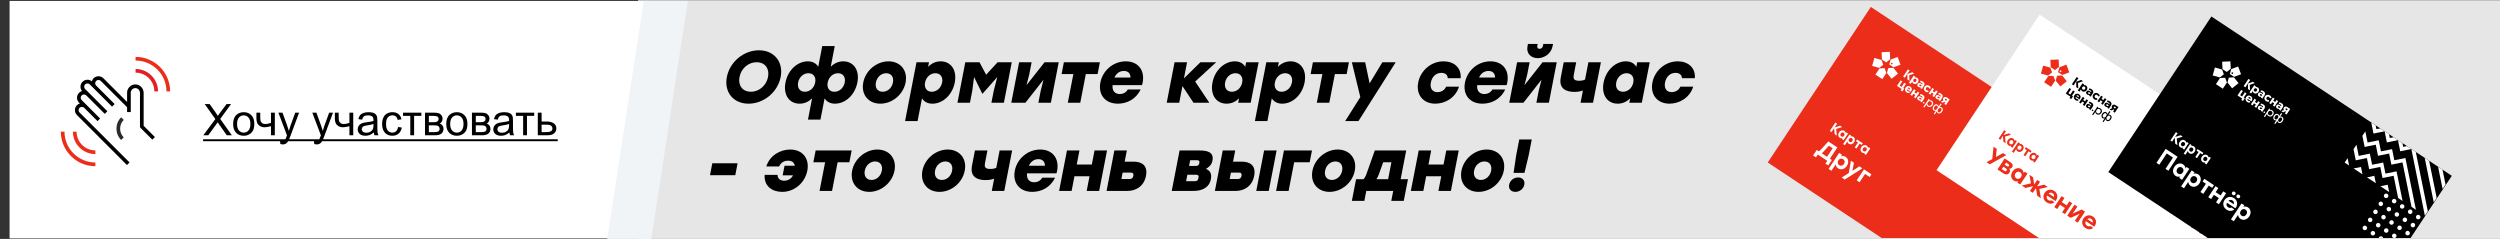 <?xml version="1.0" encoding="UTF-8"?>
<!DOCTYPE svg PUBLIC "-//W3C//DTD SVG 1.1//EN" "http://www.w3.org/Graphics/SVG/1.1/DTD/svg11.dtd">
<!-- Creator: CorelDRAW X7 -->
<svg xmlns="http://www.w3.org/2000/svg" xml:space="preserve" width="858px" height="82px" version="1.1" style="shape-rendering:geometricPrecision; text-rendering:geometricPrecision; image-rendering:optimizeQuality; fill-rule:evenodd; clip-rule:evenodd"
viewBox="0 0 85800 8200"
 xmlns:xlink="http://www.w3.org/1999/xlink">
 <rect x="0" y="0" width="85800" height="8200" fill="#333333" stroke="none"/>
 <defs>
  <style type="text/css">
   <![CDATA[
    .fil6 {fill:black}
    .fil0 {fill:#E6E6E6}
    .fil1 {fill:#EB2D19}
    .fil7 {fill:#F1F4F7}
    .fil3 {fill:white}
    .fil8 {fill:#2B2A29;fill-rule:nonzero}
    .fil9 {fill:#E31E24;fill-rule:nonzero}
    .fil4 {fill:black;fill-rule:nonzero}
    .fil5 {fill:#EB2D19;fill-rule:nonzero}
    .fil2 {fill:white;fill-rule:nonzero}
   ]]>
  </style>
 </defs>
 <g id="Слой_x0020_1">
  <polygon class="fil0" points="21897,7 85810,7 85810,8207 21897,8207 "/>
  <g id="_1000145808">
   <g>
    <polygon class="fil1" points="64207,238 72458,5706 70827,8168 64579,8168 60669,5577 "/>
    <path class="fil2" d="M65751 2710c-26,-17 -60,-11 -79,19 -21,31 -11,63 14,79 26,18 60,10 79,-18 19,-29 13,-62 -14,-80zm-236 132l162 -246 58 39 -17 25c30,-9 55,-5 81,13 49,32 63,96 24,156 -42,62 -115,66 -156,39 -25,-17 -41,-44 -42,-67l-52 79 -58 -38z"/>
    <path class="fil2" d="M65314 2629l165 -248 59 38 -76 114 -89 135 -59 -39zm149 99l-1 -185 166 -64 68 45 -172 60 9 190 -70 -46z"/>
    <path class="fil2" d="M65533 3014c-23,-16 -47,-7 -64,12l76 51c10,-20 12,-47 -12,-63zm9 175c-32,9 -71,7 -105,-15 -60,-40 -76,-111 -37,-169 38,-57 104,-70 161,-33 58,38 68,103 27,164l-9 14 -134 -89c-9,23 2,52 25,67 22,15 39,14 60,11l12 50z"/>
    <path class="fil2" d="M65920 2907c-18,-12 -36,-11 -46,5 -11,16 -2,31 12,41 18,11 36,9 51,6l15 -24c-9,-10 -20,-20 -32,-28zm-83 74c-39,-26 -44,-69 -22,-102 26,-40 68,-44 117,-12 14,9 31,25 41,36l2 -3c13,-19 4,-41 -17,-55 -20,-13 -42,-20 -63,-24 1,-2 13,-43 15,-53 28,6 62,18 86,34 57,38 70,88 33,144l-72 109 -53 -35c0,0 6,-13 12,-28 -28,8 -56,4 -79,-11z"/>
    <path class="fil2" d="M65918 3363c-18,-12 -36,-11 -46,5 -11,16 -2,32 12,41 17,12 36,10 51,6l15 -23c-9,-11 -20,-21 -32,-29zm-83 74c-39,-26 -45,-69 -23,-102 27,-40 69,-44 117,-11 15,9 32,25 42,36l2 -3c13,-19 4,-42 -17,-56 -20,-13 -42,-20 -63,-24 1,-1 12,-43 15,-52 28,5 62,18 86,34 56,37 70,87 33,144l-72 108 -53 -35c0,0 5,-13 12,-28 -28,9 -56,5 -79,-11z"/>
    <path class="fil2" d="M66545 3321c-19,-12 -36,-11 -46,5 -11,16 -3,31 12,41 17,11 36,10 51,6l15 -24c-9,-10 -20,-20 -32,-28zm-83 74c-39,-26 -45,-69 -23,-102 27,-40 68,-44 117,-12 15,10 32,25 42,36l2 -3c13,-19 4,-41 -17,-55 -20,-13 -42,-20 -63,-24 1,-1 12,-43 15,-53 28,6 62,18 86,34 56,38 70,88 33,144l-72 109 -53 -35c0,0 5,-13 12,-28 -28,8 -56,4 -79,-11z"/>
    <path class="fil2" d="M66795 3399c-18,-11 -33,-10 -43,4 -9,15 -5,28 14,41l30 20 30 -44 -31 -21zm-189 87c15,-6 79,-31 91,-36 -16,-22 -24,-56 -2,-89 26,-39 74,-44 121,-13l98 65 -128 192 -58 -39 40 -60 -22 -14c0,0 -62,29 -77,35l-63 -41z"/>
    <path class="fil2" d="M66081 3143c-58,-38 -72,-108 -34,-165 40,-59 109,-69 167,-31 35,24 49,52 57,86 -13,3 -42,9 -57,12 -5,-18 -11,-33 -31,-47 -27,-17 -59,-11 -78,18 -19,27 -11,63 16,81 20,13 39,11 56,7 0,0 11,53 11,57 -36,7 -71,6 -107,-18z"/>
    <polygon class="fil2" points="65687,3334 65735,3262 65668,3218 65620,3290 65562,3251 65688,3061 65746,3100 65700,3169 65767,3214 65813,3144 65871,3183 65746,3373 "/>
    <polygon class="fil2" points="66317,3293 66364,3222 66297,3177 66250,3249 66192,3211 66318,3020 66376,3059 66330,3129 66397,3173 66443,3103 66501,3142 66375,3332 "/>
    <polygon class="fil2" points="65234,3102 65265,3054 65104,2948 65230,2757 65288,2796 65194,2937 65261,2982 65355,2840 65413,2879 65319,3020 65353,3043 65289,3138 "/>
    <path class="fil2" d="M66039 3503c13,8 15,26 8,37 -9,13 -25,18 -39,9 -14,-10 -16,-27 -8,-40 7,-11 24,-16 39,-6z"/>
    <path class="fil2" d="M66161 3514c-28,42 -14,86 17,106 38,25 83,13 110,-27 26,-39 17,-83 -20,-107 -37,-25 -79,-14 -107,28zm30 -119l34 23 -21 31c33,-14 66,-8 92,10 55,36 66,101 29,157 -39,58 -110,74 -163,39 -28,-18 -45,-53 -43,-78l-76 114 -34 -22 182 -274z"/>
    <path class="fil2" d="M66522 3848c-30,-20 -30,-56 -3,-98 29,-42 59,-59 91,-38 35,24 32,57 4,100 -28,43 -58,58 -92,36zm-128 -85c-31,-21 -28,-60 -2,-100 26,-39 58,-57 93,-34 34,23 29,56 0,98 -28,43 -60,57 -91,36zm245 -77c-21,-14 -45,-18 -71,-9l69 -104 -34 -22 -69 103c-3,-27 -15,-47 -36,-62 -51,-34 -105,-8 -141,45 -38,58 -39,121 11,154 22,15 49,15 71,6l-72 109 34 23 72 -109c1,23 11,48 33,63 47,31 108,8 146,-50 37,-56 38,-113 -13,-147z"/>
    <polygon class="fil2" points="64679,2340 64504,2348 64363,2560 64600,2717 64740,2505 "/>
    <polygon class="fil2" points="64806,2335 64759,2504 64918,2703 65140,2527 64981,2327 "/>
    <polygon class="fil2" points="64734,2142 64871,2033 64860,1779 64577,1791 64588,2045 "/>
    <polygon class="fil2" points="64634,2221 64573,2057 64328,1989 64252,2262 64497,2330 "/>
    <path class="fil2" d="M65126 1954l-239 90 -47 168 146 97 239 -89 -99 -266zm-192 257l0 0c-16,5 -33,-4 -38,-20 -5,-16 4,-33 19,-38 17,-5 34,4 39,20 5,16 -4,33 -20,38z"/>
    <polygon class="fil2" points="69949,4486 70026,4867 70408,4790 70485,5171 70866,5094 70867,5094 70867,5094 70867,5094 70867,5094 71227,6873 71075,6772 70766,5246 70384,5323 70307,4942 69926,5019 69848,4638 69467,4715 69389,4334 69490,4182 69567,4563 "/>
    <polygon class="fil2" points="69645,4945 69722,5326 70104,5249 70181,5630 70562,5553 70562,5553 70563,5553 70563,5553 70563,5553 70769,6569 70617,6468 70462,5705 70080,5782 70003,5401 69621,5478 69544,5097 69163,5174 69085,4793 69186,4641 69263,5022 "/>
    <polygon class="fil2" points="69392,5656 69088,5455 69341,5404 "/>
    <polygon class="fil2" points="68781,5252 68781,5252 68882,5100 68933,5352 "/>
    <polygon class="fil2" points="70258,6012 70258,6012 70258,6012 70259,6012 70258,6012 70310,6265 70158,6164 70158,6164 70006,6063 "/>
    <polygon class="fil2" points="69851,5960 69547,5759 69800,5708 "/>
    <polygon class="fil2" points="71534,7076 71070,4787 70974,4807 70974,4807 70915,4819 70689,4865 70643,4639 70631,4579 70611,4483 70611,4483 70456,4515 70230,4561 70184,4334 70152,4179 70152,4179 69997,4211 69771,4257 69725,4030 69693,3875 69693,3875 69693,3875 69693,3875 69845,3976 69845,3976 69845,3976 69871,4104 70000,4078 70000,4079 70000,4079 70304,4280 70304,4280 70304,4280 70330,4409 70459,4382 70459,4383 70459,4383 70763,4584 70763,4584 70763,4584 70789,4713 70918,4687 70918,4687 70918,4687 71222,4888 71635,6924 "/>
    <polygon class="fil2" points="72140,5496 72243,6006 72142,6159 71987,5395 "/>
    <polygon class="fil2" points="71680,5192 71939,6465 71838,6617 71529,5091 "/>
    <path class="fil2" d="M69707 7741c36,24 84,14 107,-22 24,-36 14,-84 -21,-107 -36,-24 -84,-14 -108,21 -24,36 -14,84 22,108z"/>
    <path class="fil2" d="M70437 6640c35,23 84,14 107,-22 24,-36 14,-84 -22,-108 -35,-23 -84,-14 -107,22 -24,36 -14,84 22,108z"/>
    <path class="fil2" d="M70254 6915c36,24 84,14 108,-22 23,-36 14,-84 -22,-107 -36,-24 -84,-14 -108,22 -23,35 -14,83 22,107z"/>
    <path class="fil2" d="M70072 7190c35,24 84,14 107,-21 24,-36 14,-84 -22,-108 -35,-24 -83,-14 -107,22 -24,36 -14,84 22,107z"/>
    <path class="fil2" d="M69889 7466c36,23 84,14 108,-22 24,-36 14,-84 -22,-108 -36,-23 -84,-14 -108,22 -23,36 -13,84 22,108z"/>
    <path class="fil2" d="M69431 7559c36,23 84,14 108,-22 24,-36 14,-84 -22,-108 -36,-23 -84,-14 -107,22 -24,36 -14,84 21,108z"/>
    <path class="fil2" d="M70161 6457c36,24 84,14 108,-22 24,-35 14,-83 -22,-107 -36,-24 -84,-14 -108,22 -23,35 -13,84 22,107z"/>
    <path class="fil2" d="M69979 6733c36,23 84,14 107,-22 24,-36 14,-84 -21,-108 -36,-23 -84,-14 -108,22 -24,36 -14,84 22,108z"/>
    <path class="fil2" d="M69796 7008c36,24 84,14 108,-22 24,-36 14,-84 -22,-107 -36,-24 -84,-14 -107,21 -24,36 -14,84 21,108z"/>
    <path class="fil2" d="M69614 7283c36,24 84,14 107,-22 24,-35 14,-83 -21,-107 -36,-24 -84,-14 -108,22 -24,35 -14,84 22,107z"/>
    <path class="fil2" d="M69982 7923c36,24 84,14 108,-21 23,-36 14,-84 -22,-108 -36,-24 -84,-14 -108,22 -23,36 -14,84 22,107z"/>
    <path class="fil2" d="M70712 6822c36,24 84,14 107,-22 24,-35 14,-84 -21,-107 -36,-24 -84,-14 -108,22 -24,35 -14,84 22,107z"/>
    <path class="fil2" d="M70529 7098c36,23 84,13 108,-22 24,-36 14,-84 -22,-108 -36,-24 -84,-14 -107,22 -24,36 -14,84 21,108z"/>
    <path class="fil2" d="M70347 7373c36,24 84,14 108,-22 23,-36 14,-84 -22,-108 -36,-23 -84,-13 -108,22 -24,36 -14,84 22,108z"/>
    <path class="fil2" d="M70165 7648c35,24 84,14 107,-22 24,-35 14,-84 -22,-107 -35,-24 -84,-14 -107,22 -24,35 -14,84 22,107z"/>
    <path class="fil2" d="M70630 8168c-3,-3 -7,-6 -12,-9 -31,-21 -71,-16 -97,9l109 0z"/>
    <path class="fil2" d="M71262 7187c36,24 84,14 108,-22 24,-35 14,-84 -22,-107 -35,-24 -84,-14 -107,22 -24,35 -14,83 21,107z"/>
    <path class="fil2" d="M71080 7462c36,24 84,14 108,-21 23,-36 14,-84 -22,-108 -36,-24 -84,-14 -108,22 -23,36 -14,84 22,107z"/>
    <path class="fil2" d="M70898 7738c35,23 83,14 107,-22 24,-36 14,-84 -22,-108 -35,-23 -83,-14 -107,22 -24,36 -14,84 22,108z"/>
    <path class="fil2" d="M70715 8013c36,24 84,14 108,-22 23,-36 14,-84 -22,-107 -36,-24 -84,-14 -108,21 -23,36 -14,84 22,108z"/>
    <path class="fil2" d="M70257 8106c36,24 84,14 108,-22 24,-36 14,-84 -22,-108 -36,-23 -84,-13 -107,22 -24,36 -14,84 21,108z"/>
    <path class="fil2" d="M70987 7005c36,23 84,14 108,-22 24,-36 14,-84 -22,-108 -36,-23 -84,-14 -108,22 -23,36 -14,84 22,108z"/>
    <path class="fil2" d="M70805 7280c35,24 84,14 107,-22 24,-36 14,-84 -22,-107 -35,-24 -83,-14 -107,21 -24,36 -14,84 22,108z"/>
    <path class="fil2" d="M70622 7555c36,24 84,14 108,-21 24,-36 14,-84 -22,-108 -36,-24 -84,-14 -108,22 -23,35 -13,84 22,107z"/>
    <path class="fil2" d="M70440 7831c36,23 84,14 107,-22 24,-36 14,-84 -21,-108 -36,-23 -84,-14 -108,22 -24,36 -14,84 22,108z"/>
    <path class="fil2" d="M63040 4653l-22 -227 206 -65 -73 -48 -187 60 85 -128 -59 -39 -191 288 59 39 89 -135 19 206 74 49zm326 -109l-21 32c-1,-32 -15,-63 -47,-84 -58,-38 -135,-20 -181,50 -46,69 -34,147 25,186 32,21 65,23 94,12l-20 30 59 39 150 -226 -59 -39zm-174 137c-32,-22 -41,-63 -16,-100 25,-37 66,-46 99,-24 32,22 41,63 16,100 -24,38 -66,46 -99,24zm415 16c-31,-21 -65,-22 -95,-11l21 -31 -59 -39 -218 328 59 39 88 -133c2,32 16,62 48,83 59,39 135,20 181,-50 47,-70 33,-148 -25,-186zm-132 171c-33,-22 -42,-63 -17,-100 24,-37 66,-46 99,-24 33,22 40,63 16,100 -25,37 -66,46 -98,24zm457 51l-70 -46 -128 -85 -37 55 70 47 -113 170 58 39 114 -171 69 47 37 -56zm199 132l-21 31c-1,-32 -16,-62 -48,-84 -58,-38 -134,-20 -180,50 -47,70 -35,147 24,187 32,21 65,22 95,11l-21 31 59 39 150 -226 -58 -39zm-174 136c-33,-21 -41,-62 -16,-100 24,-36 65,-45 98,-24 33,22 41,64 17,101 -25,37 -66,45 -99,23zm-1155 259l256 -387 -310 -205 -265 289c-28,30 -47,44 -65,48l-68 -45 -125 188 98 65 63 -95 325 215 -63 96 98 64 124 -188 -68 -45zm-229 -230l196 -214 129 86 -194 293 -180 -120c14,-11 31,-25 49,-45zm769 168c-52,-35 -109,-37 -159,-18l35 -53 -98 -65 -363 548 98 65 147 -222c3,54 27,103 80,138 98,65 225,33 302,-82 77,-117 55,-247 -42,-311zm-221 285c-55,-36 -69,-105 -28,-167 41,-62 110,-76 165,-40 55,37 68,105 27,167 -42,62 -110,76 -164,40zm693 39l-240 159 53 -283 -104 -69 -72 423 -245 156 104 69 608 -385 -104 -70zm414 275l-256 -170 -250 377 98 65 189 -285 158 105 61 -92z"/>
   </g>
   <g>
    <polygon class="fil3" points="70000,501 78251,5969 76794,8168 69975,8168 66462,5841 "/>
    <path class="fil4" d="M71544 2973c-26,-17 -59,-11 -79,19 -21,31 -11,63 14,79 26,18 60,10 79,-18 19,-29 14,-61 -14,-80zm-236 132l163 -246 58 39 -17 25c29,-9 54,-4 80,13 49,32 63,96 24,156 -41,62 -115,66 -156,39 -25,-16 -41,-44 -41,-67l-53 80 -58 -39z"/>
    <path class="fil4" d="M71107 2892l165 -248 59 39 -76 114 -89 134 -59 -39zm150 99l-1 -185 165 -63 68 45 -171 59 8 190 -69 -46z"/>
    <path class="fil4" d="M71326 3277c-23,-15 -47,-7 -64,12l76 51c10,-20 12,-47 -12,-63zm9 175c-32,9 -71,7 -105,-15 -60,-40 -75,-111 -37,-168 38,-58 105,-71 161,-33 58,37 68,102 27,164l-8 13 -135 -89c-9,23 2,52 25,67 22,15 39,14 60,11l12 50z"/>
    <path class="fil4" d="M71713 3170c-18,-12 -35,-11 -46,5 -11,16 -2,31 12,41 18,12 36,10 51,6l15 -23c-9,-11 -20,-21 -32,-29zm-83 74c-39,-26 -44,-69 -22,-102 26,-40 68,-44 117,-12 14,10 31,25 42,36l2 -3c12,-19 3,-41 -18,-55 -20,-13 -42,-20 -62,-24 0,-1 12,-43 14,-53 28,6 62,18 86,34 57,38 70,88 33,144l-72 109 -53 -35c0,0 6,-13 12,-28 -27,8 -55,4 -79,-11z"/>
    <path class="fil4" d="M71711 3627c-18,-12 -35,-12 -46,5 -11,15 -2,31 12,40 18,12 36,10 51,7l15 -24c-9,-11 -20,-21 -32,-28zm-83 73c-39,-26 -44,-68 -22,-102 26,-40 68,-44 117,-11 14,9 31,25 41,36l3 -3c12,-19 3,-41 -18,-56 -20,-13 -42,-19 -62,-23 0,-2 12,-43 14,-53 28,5 62,18 86,34 57,37 70,87 33,144l-72 109 -53 -35c0,0 6,-13 12,-28 -28,8 -55,4 -79,-12z"/>
    <path class="fil4" d="M72338 3584c-18,-12 -35,-11 -46,5 -11,16 -2,31 12,41 18,12 36,10 51,6l15 -23c-9,-11 -20,-21 -32,-29zm-83 74c-39,-26 -44,-69 -22,-102 26,-40 68,-44 117,-12 14,10 31,25 41,37l3 -4c12,-19 3,-41 -18,-55 -20,-13 -42,-20 -62,-24 0,-1 12,-43 14,-53 28,6 62,18 86,34 57,38 70,88 33,144l-72 109 -53 -35c0,0 6,-13 12,-28 -28,8 -55,4 -79,-11z"/>
    <path class="fil4" d="M72588 3663c-18,-12 -33,-11 -43,3 -9,15 -5,28 14,41l31 20 29 -44 -31 -20zm-188 86c14,-6 78,-31 90,-35 -16,-23 -24,-56 -2,-90 26,-39 74,-44 122,-13l97 65 -127 192 -58 -39 39 -60 -22 -14c0,0 -62,29 -77,35l-62 -41z"/>
    <path class="fil4" d="M71874 3407c-58,-39 -72,-109 -33,-166 39,-59 108,-69 166,-31 35,24 50,52 57,86 -12,3 -42,9 -57,12 -5,-18 -10,-33 -31,-47 -27,-17 -59,-11 -78,18 -19,28 -11,63 16,81 20,13 40,11 57,7 0,0 10,53 11,57 -36,7 -72,6 -108,-17z"/>
    <polygon class="fil4" points="71481,3598 71528,3526 71461,3481 71414,3553 71356,3515 71482,3325 71540,3363 71494,3433 71561,3477 71607,3407 71665,3446 71539,3636 "/>
    <polygon class="fil4" points="72110,3557 72158,3485 72091,3440 72043,3512 71985,3474 72111,3284 72169,3322 72123,3392 72190,3436 72236,3367 72294,3405 72168,3595 "/>
    <polygon class="fil4" points="71027,3365 71058,3318 70897,3211 71023,3021 71081,3059 70987,3201 71054,3245 71148,3103 71206,3142 71112,3283 71146,3306 71082,3401 "/>
    <path class="fil4" d="M71832 3766c14,8 15,26 8,37 -8,13 -25,18 -38,9 -15,-10 -17,-27 -9,-40 8,-11 24,-16 39,-6z"/>
    <path class="fil4" d="M71954 3778c-28,41 -14,85 18,105 38,26 83,14 109,-26 26,-40 18,-83 -19,-108 -37,-25 -80,-14 -108,29zm30 -120l34 23 -21 31c33,-14 66,-7 92,10 55,36 66,101 29,157 -38,58 -110,74 -163,39 -28,-18 -45,-53 -43,-78l-76 115 -34 -23 182 -274z"/>
    <path class="fil4" d="M72315 4111c-30,-20 -30,-56 -3,-98 29,-42 59,-59 92,-37 35,23 32,57 3,99 -28,43 -58,58 -92,36zm-128 -85c-31,-21 -28,-60 -1,-100 25,-39 58,-56 92,-34 34,23 29,56 1,98 -29,43 -60,57 -92,36zm245 -77c-21,-14 -45,-18 -71,-9l69 -104 -34 -22 -69 103c-3,-27 -15,-47 -36,-62 -51,-33 -105,-8 -141,46 -38,57 -39,120 11,153 22,15 50,15 71,7l-72 108 34 23 72 -109c1,23 11,49 33,63 47,31 108,8 146,-50 38,-56 38,-113 -13,-147z"/>
    <polygon class="fil5" points="70472,2604 70297,2611 70156,2824 70393,2980 70534,2768 "/>
    <polygon class="fil5" points="70599,2598 70552,2767 70711,2966 70933,2790 70774,2591 "/>
    <polygon class="fil5" points="70527,2405 70664,2296 70654,2042 70370,2054 70381,2308 "/>
    <polygon class="fil5" points="70428,2484 70366,2320 70121,2252 70045,2525 70290,2593 "/>
    <path class="fil5" d="M70919 2218l-239 89 -47 169 146 96 239 -89 -99 -265zm-192 256l0 0c-16,5 -33,-3 -38,-19 -5,-16 4,-34 20,-39 16,-5 33,4 38,20 5,16 -4,33 -20,38z"/>
    <polygon class="fil5" points="75742,4749 75820,5131 76201,5053 76278,5435 76660,5357 76660,5357 76660,5357 76660,5357 76660,5357 77021,7136 76869,7035 76559,5509 76178,5587 76100,5205 75719,5283 75641,4901 75260,4979 75182,4597 75283,4445 75361,4826 "/>
    <polygon class="fil5" points="75438,5208 75515,5589 75897,5512 75974,5893 76356,5816 76356,5816 76356,5816 76356,5816 76356,5816 76562,6832 76410,6731 76255,5968 75874,6045 75796,5664 75415,5742 75337,5360 74956,5437 74878,5056 74979,4904 75057,5285 "/>
    <polygon class="fil5" points="75185,5919 74881,5718 75134,5667 "/>
    <polygon class="fil5" points="74575,5515 74574,5515 74675,5363 74726,5615 "/>
    <polygon class="fil5" points="76052,6275 76052,6275 76052,6275 76052,6275 76052,6275 76103,6528 75951,6427 75951,6427 75799,6326 "/>
    <polygon class="fil5" points="75644,6223 75340,6022 75593,5971 "/>
    <polygon class="fil5" points="77327,7339 76863,5051 76767,5070 76767,5070 76708,5082 76482,5128 76436,4902 76424,4842 76404,4747 76404,4747 76249,4778 76023,4824 75977,4598 75945,4442 75945,4442 75790,4474 75564,4520 75518,4293 75487,4138 75486,4138 75486,4138 75486,4138 75638,4239 75638,4239 75639,4239 75665,4368 75793,4342 75793,4342 75793,4342 76097,4543 76097,4543 76097,4543 76124,4672 76252,4646 76252,4646 76252,4646 76556,4847 76556,4847 76556,4847 76582,4976 76711,4950 76711,4950 76711,4950 77015,5151 77428,7187 "/>
    <polygon class="fil5" points="77933,5759 78036,6269 77935,6422 77780,5658 "/>
    <polygon class="fil5" points="77474,5455 77732,6729 77631,6881 77322,5355 "/>
    <path class="fil5" d="M75500 8004c36,24 84,14 108,-22 23,-35 13,-83 -22,-107 -36,-24 -84,-14 -108,22 -24,35 -14,83 22,107z"/>
    <path class="fil5" d="M76230 6903c36,24 84,14 107,-22 24,-36 14,-84 -22,-107 -35,-24 -83,-14 -107,21 -24,36 -14,84 22,108z"/>
    <path class="fil5" d="M76047 7178c36,24 84,14 108,-22 24,-35 14,-83 -22,-107 -36,-24 -84,-14 -107,22 -24,35 -14,84 21,107z"/>
    <path class="fil5" d="M75865 7454c36,23 84,14 107,-22 24,-36 14,-84 -21,-108 -36,-24 -84,-14 -108,22 -24,36 -14,84 22,108z"/>
    <path class="fil5" d="M75682 7729c36,24 84,14 108,-22 24,-36 14,-84 -22,-108 -36,-23 -84,-13 -107,22 -24,36 -14,84 21,108z"/>
    <path class="fil5" d="M75225 7822c35,23 84,14 107,-22 24,-36 14,-84 -22,-108 -35,-23 -83,-14 -107,22 -24,36 -14,84 22,108z"/>
    <path class="fil5" d="M75954 6720c36,24 84,14 108,-21 24,-36 14,-84 -22,-108 -35,-24 -84,-14 -107,22 -24,36 -14,84 21,107z"/>
    <path class="fil5" d="M75772 6996c36,24 84,14 108,-22 23,-36 14,-84 -22,-108 -36,-23 -84,-13 -108,22 -24,36 -14,84 22,108z"/>
    <path class="fil5" d="M75590 7271c35,24 84,14 107,-22 24,-35 14,-84 -22,-107 -35,-24 -84,-14 -107,22 -24,35 -14,84 22,107z"/>
    <path class="fil5" d="M75407 7546c36,24 84,14 108,-21 23,-36 14,-84 -22,-108 -36,-24 -84,-14 -108,22 -23,36 -14,84 22,107z"/>
    <path class="fil5" d="M75880 8168l3 -3c24,-36 14,-84 -22,-108 -36,-23 -84,-14 -107,22 -19,28 -17,64 2,89l124 0z"/>
    <path class="fil5" d="M76505 7085c36,24 84,14 108,-21 23,-36 14,-84 -22,-108 -36,-24 -84,-14 -108,22 -23,36 -14,84 22,107z"/>
    <path class="fil5" d="M76323 7361c35,23 84,14 107,-22 24,-36 14,-84 -22,-108 -35,-23 -84,-14 -107,22 -24,36 -14,84 22,108z"/>
    <path class="fil5" d="M76140 7636c36,24 84,14 108,-22 24,-36 14,-84 -22,-107 -36,-24 -84,-14 -108,21 -23,36 -14,84 22,108z"/>
    <path class="fil5" d="M75958 7911c36,24 84,14 107,-21 24,-36 14,-84 -21,-108 -36,-24 -84,-14 -108,22 -24,35 -14,84 22,107z"/>
    <path class="fil5" d="M77056 7450c35,24 84,14 107,-22 24,-35 14,-83 -22,-107 -35,-24 -83,-14 -107,22 -24,35 -14,84 22,107z"/>
    <path class="fil5" d="M76873 7726c36,23 84,14 108,-22 24,-36 14,-84 -22,-108 -36,-23 -84,-14 -108,22 -23,36 -13,84 22,108z"/>
    <path class="fil5" d="M76691 8001c36,24 84,14 107,-22 24,-36 14,-84 -21,-108 -36,-23 -84,-13 -108,22 -24,36 -14,84 22,108z"/>
    <path class="fil5" d="M76616 8168c-6,-8 -13,-15 -22,-21 -36,-24 -84,-14 -107,21l129 0z"/>
    <path class="fil5" d="M76780 7268c36,24 84,14 108,-22 24,-36 14,-84 -22,-108 -36,-23 -84,-13 -107,22 -24,36 -14,84 21,108z"/>
    <path class="fil5" d="M76598 7543c36,24 84,14 108,-22 23,-35 14,-84 -22,-107 -36,-24 -84,-14 -108,22 -24,35 -14,84 22,107z"/>
    <path class="fil5" d="M76416 7818c35,24 83,14 107,-21 24,-36 14,-84 -22,-108 -36,-24 -84,-14 -107,22 -24,36 -14,84 22,107z"/>
    <path class="fil5" d="M76233 8094c36,24 84,14 108,-22 23,-36 14,-84 -22,-108 -36,-23 -84,-14 -108,22 -23,36 -14,84 22,108z"/>
    <path class="fil5" d="M68833 4916l-21 -227 205 -65 -73 -48 -186 60 84 -128 -59 -39 -190 288 58 39 89 -134 19 206 74 48zm327 -109l-21 32c-2,-32 -16,-63 -48,-84 -58,-38 -134,-20 -181,50 -46,69 -34,147 25,186 32,21 65,23 94,12l-20 30 59 39 150 -226 -58 -39zm-174 137c-33,-21 -41,-62 -17,-100 25,-37 66,-46 99,-24 33,22 41,64 17,100 -25,38 -67,46 -99,24zm415 16c-32,-21 -66,-22 -96,-11l21 -31 -59 -39 -218 328 59 39 88 -133c2,32 16,62 48,83 59,39 136,20 182,-50 46,-69 33,-147 -25,-186zm-133 171c-33,-22 -42,-63 -17,-100 25,-37 66,-46 99,-24 33,22 41,63 16,100 -25,37 -66,46 -98,24zm457 51l-70 -46 -128 -85 -37 56 70 46 -113 170 59 39 113 -170 70 46 36 -56zm199 132l-21 32c-1,-32 -15,-63 -47,-84 -58,-39 -135,-20 -181,50 -46,69 -35,147 25,186 31,21 64,22 94,11l-20 31 59 39 150 -226 -59 -39zm-174 137c-33,-22 -41,-63 -16,-100 24,-37 65,-46 98,-24 33,21 41,63 17,100 -25,37 -66,45 -99,24zm-895 -126l-109 -72 -246 136 28 -281 -110 -72 -43 423 -196 108 110 73 566 -315zm101 464c40,0 74,-7 100,-46 50,-75 4,-134 -72,-184l-182 -121 -249 377 199 132c77,51 158,59 209,-18 32,-48 30,-98 -5,-140zm-11 -93c-15,24 -34,29 -68,7l-76 -51 48 -72 76 50c34,22 37,42 20,66zm-150 169l-94 -62 54 -81 94 62c32,22 36,43 19,70 -19,27 -39,34 -73,11zm691 26l-35 53c-2,-54 -26,-105 -79,-140 -97,-64 -224,-34 -302,83 -76,116 -57,245 42,310 53,35 107,38 157,20l-34 50 98 65 251 -376 -98 -65zm-290 228c-54,-36 -68,-104 -27,-167 41,-61 109,-76 164,-40 55,36 69,106 28,167 -41,63 -110,76 -165,40zm847 684l-52 -319 290 -66 -124 -82 -247 62 104 -157 -98 -65 -103 157 -39 -251 -125 -83 53 293 -314 76 125 83 263 -62 -109 164 98 65 109 -164 45 266 124 83zm458 -251c-115,-76 -253,-46 -328,67 -74,112 -49,249 69,327 81,54 182,65 269,-6l-101 -67c-33,22 -77,17 -115,-8 -51,-34 -72,-91 -38,-155l289 191c92,-117 79,-267 -45,-349zm-55 80c48,31 60,80 44,128l-181 -119c40,-32 90,-41 137,-9zm575 277l-92 139 -169 -113 92 -139 -98 -64 -250 376 98 65 97 -145 169 112 -96 145 98 65 249 -377 -98 -64zm424 281l-316 141 78 -107 88 -134 -98 -65 -249 377 113 75 318 -142 -81 107 -88 134 98 65 250 -377 -113 -74zm384 242c-115,-76 -252,-46 -327,67 -74,113 -49,250 69,328 81,53 182,64 269,-6l-101 -67c-33,21 -78,16 -115,-9 -51,-33 -72,-90 -38,-155l289 192c92,-118 79,-267 -46,-350zm-54 81c47,31 60,80 43,128l-180 -120c39,-32 89,-40 137,-8z"/>
   </g>
   <g>
    <polygon class="fil6" points="75895,566 84146,6034 82731,8168 75772,8168 72357,5905 "/>
    <path class="fil2" d="M77439 3038c-26,-17 -60,-11 -79,18 -21,32 -11,64 14,80 26,17 60,10 79,-19 18,-28 13,-61 -14,-79zm-237 131l163 -245 58 38 -17 26c30,-9 55,-5 81,12 49,33 63,97 23,156 -41,62 -114,67 -155,40 -25,-17 -41,-44 -42,-68l-53 80 -58 -39z"/>
    <path class="fil2" d="M77002 2957l165 -249 58 39 -75 114 -89 135 -59 -39zm149 99l-1 -186 166 -63 68 45 -172 59 8 190 -69 -45z"/>
    <path class="fil2" d="M77220 3341c-22,-15 -46,-6 -64,13l77 50c10,-19 12,-47 -13,-63zm10 176c-32,8 -72,7 -105,-16 -60,-39 -76,-110 -38,-168 38,-57 105,-71 162,-33 57,38 68,102 27,164l-9 13 -134 -89c-9,23 1,53 24,68 23,15 39,14 61,11l12 50z"/>
    <path class="fil2" d="M77607 3234c-18,-11 -35,-11 -45,6 -11,15 -3,31 11,40 18,12 37,10 52,6l15 -23c-9,-11 -20,-21 -33,-29zm-82 74c-40,-26 -45,-68 -23,-102 27,-40 68,-44 117,-11 15,9 32,25 42,36l2 -3c13,-19 4,-42 -18,-56 -19,-13 -42,-19 -62,-23 1,-2 12,-43 15,-53 28,5 62,18 86,34 56,37 70,87 33,144l-73 108 -52 -35c0,0 5,-13 12,-27 -28,8 -56,4 -79,-12z"/>
    <path class="fil2" d="M77605 3691c-18,-12 -35,-11 -45,5 -11,16 -3,31 11,41 18,12 37,10 51,6l16 -23c-9,-11 -21,-21 -33,-29zm-82 74c-40,-26 -45,-69 -23,-102 27,-40 68,-44 117,-12 15,10 32,25 42,37l2 -4c13,-19 4,-41 -18,-55 -19,-13 -42,-20 -62,-24 1,-1 12,-43 15,-53 28,6 62,18 86,34 56,38 70,88 32,144l-72 109 -52 -35c0,0 5,-13 12,-28 -28,8 -56,4 -79,-11z"/>
    <path class="fil2" d="M78232 3649c-18,-12 -35,-12 -46,5 -10,15 -2,31 12,40 18,12 37,10 51,7l16 -24c-9,-11 -21,-20 -33,-28zm-82 73c-40,-26 -45,-68 -23,-102 27,-40 68,-44 117,-11 15,9 32,25 42,36l2 -3c13,-19 4,-42 -18,-56 -19,-13 -42,-19 -62,-23 0,-2 12,-43 15,-53 28,5 62,18 85,34 57,37 71,88 33,144l-72 109 -52 -35c0,0 5,-13 12,-28 -28,8 -56,4 -79,-12z"/>
    <path class="fil2" d="M78483 3727c-18,-12 -33,-11 -43,4 -10,14 -5,28 14,40l30 20 29 -44 -30 -20zm-189 86c15,-5 79,-30 91,-35 -16,-22 -24,-56 -2,-89 26,-40 74,-45 121,-13l98 64 -128 192 -58 -38 40 -60 -22 -15c0,0 -63,29 -77,36l-63 -42z"/>
    <path class="fil2" d="M77769 3471c-58,-38 -72,-108 -34,-166 39,-59 109,-68 166,-30 36,23 50,51 57,86 -12,3 -41,9 -56,12 -5,-18 -11,-33 -32,-47 -26,-18 -59,-11 -78,17 -18,28 -11,63 17,81 20,14 39,12 56,8 0,0 10,52 11,57 -36,6 -71,6 -107,-18z"/>
    <polygon class="fil2" points="77375,3662 77423,3590 77356,3546 77308,3618 77250,3579 77376,3389 77434,3427 77388,3497 77455,3541 77501,3472 77559,3510 77433,3700 "/>
    <polygon class="fil2" points="78004,3621 78052,3549 77985,3505 77937,3577 77880,3538 78006,3348 78064,3387 78017,3456 78084,3501 78130,3431 78188,3469 78062,3660 "/>
    <polygon class="fil2" points="76922,3429 76953,3382 76792,3275 76918,3085 76976,3124 76882,3265 76949,3309 77043,3168 77101,3206 77007,3348 77041,3370 76977,3466 "/>
    <path class="fil2" d="M77727 3830c13,9 15,27 8,38 -9,12 -26,17 -39,9 -15,-10 -16,-28 -8,-41 7,-10 24,-16 39,-6z"/>
    <path class="fil2" d="M77848 3842c-27,42 -13,85 18,106 38,25 83,13 110,-27 26,-39 17,-83 -20,-108 -37,-24 -79,-14 -108,29zm31 -119l34 22 -21 31c33,-13 66,-7 92,11 54,36 66,101 29,157 -39,57 -111,74 -163,39 -28,-19 -45,-54 -43,-79l-76 115 -34 -22 182 -274z"/>
    <path class="fil2" d="M78210 4176c-30,-20 -31,-56 -3,-98 28,-43 59,-59 91,-38 35,23 32,57 4,100 -28,42 -59,58 -92,36zm-128 -85c-31,-21 -28,-61 -2,-101 26,-38 58,-56 92,-33 35,22 29,55 1,98 -28,42 -60,57 -91,36zm245 -77c-21,-15 -45,-18 -71,-9l68 -104 -34 -23 -68 104c-3,-28 -15,-48 -36,-62 -51,-34 -105,-9 -141,45 -38,58 -39,121 11,154 22,15 49,14 71,6l-72 109 34 22 72 -108c0,22 11,48 33,62 46,31 108,8 146,-49 37,-56 38,-114 -13,-147z"/>
    <polygon class="fil2" points="76367,2668 76192,2676 76051,2888 76287,3045 76428,2832 "/>
    <polygon class="fil2" points="76494,2663 76447,2831 76605,3031 76827,2854 76669,2655 "/>
    <polygon class="fil2" points="76422,2470 76559,2361 76548,2106 76265,2118 76276,2373 "/>
    <polygon class="fil2" points="76322,2549 76261,2385 76015,2316 75940,2590 76185,2658 "/>
    <path class="fil2" d="M76813 2282l-238 89 -47 169 146 97 239 -89 -100 -266zm-191 257l0 0c-16,5 -33,-4 -39,-20 -5,-16 4,-33 20,-38 16,-5 34,4 39,20 5,16 -4,33 -20,38z"/>
    <polygon class="fil2" points="81637,4814 81714,5195 82096,5118 82173,5499 82554,5422 82554,5422 82554,5422 82554,5422 82554,5422 82915,7200 82763,7100 82454,5574 82072,5651 81995,5270 81613,5347 81536,4966 81154,5043 81077,4662 81178,4510 81255,4891 "/>
    <polygon class="fil2" points="81333,5272 81410,5654 81791,5577 81869,5958 82250,5881 82250,5881 82250,5881 82250,5881 82250,5881 82456,6896 82304,6795 82149,6033 81768,6110 81691,5729 81309,5806 81232,5424 80850,5502 80773,5120 80874,4968 80951,5350 "/>
    <polygon class="fil2" points="81080,5984 80776,5782 81029,5731 "/>
    <polygon class="fil2" points="80469,5579 80469,5579 80570,5427 80621,5680 "/>
    <polygon class="fil2" points="81946,6339 81946,6339 81946,6339 81946,6339 81946,6340 81998,6592 81845,6491 81846,6491 81694,6391 "/>
    <polygon class="fil2" points="81539,6288 81235,6087 81487,6035 "/>
    <polygon class="fil2" points="83222,7404 82758,5115 82662,5135 82662,5134 82602,5146 82376,5192 82330,4966 82318,4907 82299,4811 82299,4811 82144,4842 81917,4888 81872,4662 81840,4507 81840,4507 81685,4538 81458,4584 81413,4358 81381,4203 81381,4203 81381,4203 81381,4203 81533,4303 81533,4303 81533,4304 81559,4432 81688,4406 81688,4406 81688,4406 81992,4607 81992,4607 81992,4608 82018,4736 82147,4710 82147,4710 82147,4710 82451,4912 82451,4912 82451,4912 82477,5040 82606,5014 82606,5014 82606,5014 82910,5216 83323,7252 "/>
    <polygon class="fil2" points="83827,5824 83931,6334 83830,6486 83675,5723 "/>
    <polygon class="fil2" points="83368,5520 83627,6793 83526,6945 83216,5419 "/>
    <path class="fil2" d="M81395 8069c35,23 83,14 107,-22 24,-36 14,-84 -22,-108 -35,-23 -84,-14 -107,22 -24,36 -14,84 22,108z"/>
    <path class="fil2" d="M82124 6967c36,24 84,14 108,-21 24,-36 14,-84 -22,-108 -36,-24 -84,-14 -107,22 -24,36 -14,84 21,107z"/>
    <path class="fil2" d="M81942 7243c36,23 84,14 108,-22 23,-36 13,-84 -22,-108 -36,-23 -84,-14 -108,22 -24,36 -14,84 22,108z"/>
    <path class="fil2" d="M81759 7518c36,24 84,14 108,-22 24,-36 14,-84 -22,-107 -35,-24 -84,-14 -107,21 -24,36 -14,84 21,108z"/>
    <path class="fil2" d="M81577 7793c36,24 84,14 108,-21 23,-36 13,-84 -22,-108 -36,-24 -84,-14 -108,22 -24,35 -14,84 22,107z"/>
    <path class="fil2" d="M81119 7886c36,24 84,14 108,-22 24,-35 14,-83 -22,-107 -36,-24 -84,-14 -108,22 -23,35 -14,84 22,107z"/>
    <path class="fil2" d="M81849 6785c36,24 84,14 108,-22 23,-36 14,-84 -22,-107 -36,-24 -84,-14 -108,21 -24,36 -14,84 22,108z"/>
    <path class="fil2" d="M81667 7060c35,24 84,14 107,-22 24,-35 14,-83 -22,-107 -35,-24 -84,-14 -107,22 -24,35 -14,84 22,107z"/>
    <path class="fil2" d="M81484 7336c36,23 84,14 108,-22 23,-36 14,-84 -22,-108 -36,-24 -84,-14 -108,22 -23,36 -14,84 22,108z"/>
    <path class="fil2" d="M81302 7611c36,24 84,14 107,-22 24,-36 14,-84 -21,-108 -36,-23 -84,-13 -108,22 -24,36 -14,84 22,108z"/>
    <path class="fil2" d="M81788 8168c-4,-18 -15,-35 -32,-46 -36,-24 -84,-14 -108,21 -5,8 -9,17 -11,25l151 0z"/>
    <path class="fil2" d="M82400 7150c35,24 84,14 107,-22 24,-36 14,-84 -22,-108 -35,-23 -84,-13 -107,22 -24,36 -14,84 22,108z"/>
    <path class="fil2" d="M82217 7425c36,24 84,14 108,-22 23,-35 14,-84 -22,-107 -36,-24 -84,-14 -108,22 -23,35 -14,84 22,107z"/>
    <path class="fil2" d="M82035 7701c36,23 84,13 107,-22 24,-36 14,-84 -21,-108 -36,-24 -84,-14 -108,22 -24,36 -14,84 22,108z"/>
    <path class="fil2" d="M81852 7976c36,24 84,14 108,-22 24,-36 14,-84 -22,-108 -36,-23 -84,-13 -107,22 -24,36 -14,84 21,108z"/>
    <path class="fil2" d="M82950 7515c36,23 84,14 108,-22 24,-36 14,-84 -22,-108 -36,-23 -84,-14 -108,22 -23,36 -13,84 22,108z"/>
    <path class="fil2" d="M82768 7790c36,24 84,14 107,-22 24,-36 14,-84 -21,-107 -36,-24 -84,-14 -108,22 -24,35 -14,83 22,107z"/>
    <path class="fil2" d="M82585 8065c36,24 84,14 108,-21 24,-36 14,-84 -22,-108 -36,-24 -84,-14 -107,22 -24,35 -14,84 21,107z"/>
    <path class="fil2" d="M82675 7332c36,24 84,14 108,-22 23,-35 14,-83 -22,-107 -36,-24 -84,-14 -108,22 -24,35 -14,84 22,107z"/>
    <path class="fil2" d="M82493 7608c35,23 84,14 107,-22 24,-36 14,-84 -22,-108 -35,-23 -84,-14 -107,22 -24,36 -14,84 22,108z"/>
    <path class="fil2" d="M82310 7883c36,24 84,14 108,-22 23,-36 14,-84 -22,-108 -36,-23 -84,-13 -108,22 -23,36 -14,84 22,108z"/>
    <path class="fil2" d="M82128 8158c7,5 14,8 22,10l41 0c18,-4 34,-15 44,-32 24,-35 14,-83 -22,-107 -35,-24 -84,-14 -107,22 -24,35 -14,84 22,107z"/>
    <path class="fil2" d="M74728 4981l-22 -228 206 -64 -73 -48 -187 59 85 -127 -59 -39 -191 288 59 38 89 -134 19 206 74 49zm326 -109l-21 32c-1,-33 -15,-63 -47,-84 -58,-39 -135,-20 -181,49 -46,70 -34,148 25,187 32,21 64,22 94,11l-20 31 59 39 150 -226 -59 -39zm-174 137c-32,-22 -41,-63 -16,-100 25,-37 65,-46 98,-25 33,22 42,64 17,101 -25,37 -66,45 -99,24zm415 16c-31,-21 -65,-23 -96,-11l21 -32 -58 -39 -218 329 59 39 88 -133c2,32 16,61 48,83 59,39 135,19 181,-50 46,-70 33,-148 -25,-186zm-133 171c-32,-22 -41,-63 -16,-101 24,-37 66,-45 99,-23 33,21 40,63 16,99 -25,38 -66,46 -99,25zm458 51l-70 -46 -128 -85 -37 55 69 46 -112 171 58 39 113 -171 70 46 37 -55zm198 132l-21 31c-1,-32 -15,-63 -47,-84 -58,-38 -134,-20 -181,50 -46,69 -34,147 25,186 32,21 65,23 94,12l-20 30 59 39 150 -226 -59 -38zm-174 136c-32,-21 -40,-62 -16,-100 25,-37 66,-46 99,-24 33,22 41,63 17,100 -25,38 -67,46 -100,24zm-909 -135l-311 -206 -97 -65 -318 480 98 65 256 -387 213 142 -256 386 98 65 317 -480zm305 350l-35 53c-2,-54 -25,-105 -79,-140 -96,-64 -224,-34 -301,83 -77,116 -57,245 41,310 53,35 108,38 157,20l-33 50 98 65 250 -376 -98 -65zm-290 228c-54,-36 -68,-105 -27,-167 41,-61 109,-76 164,-40 55,36 69,106 28,167 -41,63 -110,76 -165,40zm692 26c-53,-35 -110,-37 -160,-18l35 -52 -98 -65 -363 548 98 65 147 -222c3,53 27,102 80,138 98,64 226,33 303,-83 77,-117 54,-247 -42,-311zm-222 285c-54,-36 -69,-105 -28,-167 41,-62 111,-76 165,-39 55,36 68,104 27,166 -41,62 -109,76 -164,40zm763 86l-116 -77 -214 -142 -61 93 115 76 -188 285 98 64 188 -284 117 77 61 -92zm320 212l-92 139 -169 -112 92 -139 -98 -65 -249 377 98 65 96 -145 169 112 -96 145 98 65 249 -377 -98 -65zm324 123c32,21 70,15 91,-16 20,-31 11,-68 -21,-89 -31,-21 -69,-15 -90,16 -20,31 -11,68 20,89zm156 103c32,22 70,15 91,-15 20,-31 11,-69 -21,-90 -32,-21 -71,-15 -91,16 -20,30 -11,68 21,89zm-110 7c-116,-76 -253,-46 -328,67 -74,112 -49,250 69,328 81,53 182,64 269,-6l-101 -68c-33,22 -77,17 -115,-8 -51,-33 -72,-91 -38,-155l289 191c92,-117 79,-266 -45,-349zm-55 80c48,32 60,80 44,129l-181 -120c40,-32 89,-40 137,-9zm534 238c-53,-35 -109,-37 -160,-18l35 -53 -98 -65 -363 548 98 65 147 -222c4,53 27,102 81,138 97,65 225,33 302,-83 77,-116 55,-246 -42,-310zm-221 285c-55,-37 -70,-105 -28,-168 40,-61 110,-75 165,-39 55,36 67,105 26,166 -41,63 -109,77 -163,41z"/>
   </g>
  </g>
  <polygon class="fil3" points="22269,33 329,33 329,8181 22269,8181 "/>
  <path class="fil4" d="M6977 4643l414 -556 -365 -515 169 0 195 274c41,57 69,100 85,130 24,-37 53,-77 86,-119l214 -285 155 0 -372 509 400 562 -174 0 -270 -382c-16,-22 -30,-43 -44,-65 -24,36 -41,61 -51,75l-272 372 -170 0zm1024 -388c0,-144 40,-250 120,-319 67,-57 148,-86 244,-86 107,0 194,35 262,105 67,69 101,166 101,289 0,100 -15,178 -45,235 -30,57 -73,101 -131,133 -57,32 -119,47 -187,47 -109,0 -196,-34 -263,-104 -68,-69 -101,-170 -101,-300zm135 0c0,99 21,174 65,223 43,49 98,74 164,74 65,0 120,-25 164,-75 43,-49 65,-125 65,-226 0,-96 -22,-169 -66,-218 -44,-49 -98,-74 -163,-74 -66,0 -121,25 -164,74 -44,49 -65,123 -65,222zm664 -389l132 0 0 147c0,63 4,109 11,138 8,28 26,53 55,74 29,22 65,32 109,32 49,0 114,-13 193,-39l0 -352 132 0 0 777 -132 0 0 -313c-81,25 -157,38 -227,38 -59,0 -111,-15 -156,-45 -46,-30 -76,-67 -92,-110 -17,-43 -25,-91 -25,-143l0 -204zm823 1076l-15 -122c29,8 54,12 76,12 29,0 52,-5 70,-15 18,-10 32,-24 43,-41 9,-13 22,-46 40,-98 3,-8 7,-18 12,-32l-295 -780 141 0 162 449c21,57 40,116 57,179 15,-59 33,-117 54,-175l165 -453 132 0 -294 791c-31,85 -56,143 -74,175 -23,43 -50,75 -80,95 -31,20 -67,30 -109,30 -25,0 -54,-5 -85,-15zm1164 0l-15 -122c29,8 54,12 75,12 30,0 53,-5 71,-15 18,-10 32,-24 43,-41 8,-13 22,-46 40,-98 3,-8 7,-18 12,-32l-295 -780 141 0 162 449c21,57 40,116 57,179 15,-59 33,-117 54,-175l165 -453 132 0 -294 791c-31,85 -56,143 -74,175 -23,43 -50,75 -80,95 -31,20 -67,30 -109,30 -25,0 -54,-5 -85,-15zm705 -1076l131 0 0 147c0,63 4,109 12,138 7,28 26,53 55,74 28,22 64,32 108,32 50,0 114,-13 194,-39l0 -352 131 0 0 777 -131 0 0 -313c-81,25 -157,38 -228,38 -59,0 -111,-15 -156,-45 -45,-30 -76,-67 -92,-110 -16,-43 -24,-91 -24,-143l0 -204zm1336 680c-49,41 -96,71 -141,88 -45,17 -94,25 -146,25 -85,0 -150,-20 -196,-62 -46,-41 -69,-94 -69,-159 0,-38 9,-73 26,-104 17,-31 40,-56 68,-75 28,-19 59,-34 95,-43 26,-7 65,-14 117,-20 106,-13 185,-28 235,-45 0,-18 0,-30 0,-34 0,-54 -12,-91 -37,-113 -34,-30 -84,-45 -150,-45 -62,0 -108,11 -137,33 -30,22 -52,60 -66,115l-129 -18c12,-55 31,-99 58,-133 27,-34 66,-60 117,-79 50,-18 110,-27 176,-27 67,0 121,8 162,23 42,16 73,36 92,59 19,24 33,54 41,90 4,23 7,63 7,121l0 175c0,122 2,199 8,231 5,33 16,64 32,94l-138 0c-13,-28 -21,-60 -25,-97zm-11 -292c-47,19 -119,36 -215,49 -54,8 -93,17 -115,27 -23,9 -40,24 -52,42 -12,19 -19,39 -19,62 0,35 14,64 40,87 27,24 66,35 117,35 51,0 96,-11 135,-33 40,-22 69,-52 88,-90 14,-30 21,-74 21,-131l0 -48zm843 105l129 18c-14,88 -50,157 -108,207 -58,51 -130,75 -215,75 -106,0 -191,-34 -255,-103 -65,-70 -97,-169 -97,-298 0,-84 14,-157 42,-220 27,-63 69,-110 126,-141 57,-31 119,-47 185,-47 84,0 154,21 207,64 54,42 88,103 103,181l-127 20c-13,-52 -34,-91 -65,-118 -31,-26 -69,-39 -112,-39 -67,0 -121,24 -162,71 -42,47 -62,122 -62,225 0,104 20,180 60,227 40,47 92,71 156,71 52,0 95,-16 129,-48 35,-31 57,-80 66,-145zm172 -493l629 0 0 110 -249 0 0 667 -131 0 0 -667 -249 0 0 -110zm754 0l303 0c75,0 130,7 166,19 37,13 68,35 94,69 26,33 39,73 39,119 0,37 -8,70 -23,97 -16,28 -39,51 -70,69 37,13 67,35 91,69 24,33 36,72 36,118 -5,74 -31,128 -79,164 -47,35 -117,53 -207,53l-350 0 0 -777zm132 328l140 0c55,0 94,-3 114,-9 21,-6 40,-17 56,-35 17,-18 25,-39 25,-64 0,-41 -14,-70 -43,-86 -29,-16 -78,-24 -148,-24l-144 0 0 218zm0 341l173 0c74,0 125,-8 153,-26 28,-17 42,-47 44,-89 0,-25 -8,-48 -24,-70 -17,-21 -38,-34 -63,-40 -26,-5 -67,-8 -124,-8l-159 0 0 233zm597 -280c0,-144 40,-250 120,-319 67,-57 148,-86 244,-86 107,0 194,35 262,105 68,69 101,166 101,289 0,100 -15,178 -44,235 -30,57 -74,101 -131,133 -57,32 -120,47 -188,47 -108,0 -196,-34 -263,-104 -67,-69 -101,-170 -101,-300zm135 0c0,99 22,174 65,223 44,49 98,74 164,74 66,0 120,-25 164,-75 43,-49 65,-125 65,-226 0,-96 -22,-169 -66,-218 -43,-49 -98,-74 -163,-74 -66,0 -120,25 -164,74 -43,49 -65,123 -65,222zm747 -389l303 0c74,0 129,7 166,19 36,13 67,35 93,69 26,33 39,73 39,119 0,37 -7,70 -23,97 -15,28 -38,51 -69,69 37,13 67,35 91,69 24,33 36,72 36,118 -5,74 -31,128 -79,164 -48,35 -117,53 -208,53l-349 0 0 -777zm132 328l139 0c56,0 94,-3 115,-9 21,-6 40,-17 56,-35 16,-18 25,-39 25,-64 0,-41 -15,-70 -43,-86 -29,-16 -79,-24 -149,-24l-143 0 0 218zm0 341l172 0c75,0 126,-8 153,-26 28,-17 43,-47 44,-89 0,-25 -8,-48 -24,-70 -16,-21 -37,-34 -63,-40 -25,-5 -67,-8 -124,-8l-158 0 0 233zm1153 11c-48,41 -96,71 -141,88 -45,17 -93,25 -145,25 -85,0 -151,-20 -197,-62 -46,-41 -69,-94 -69,-159 0,-38 9,-73 26,-104 18,-31 40,-56 68,-75 29,-19 60,-34 95,-43 26,-7 65,-14 117,-20 107,-13 185,-28 235,-45 1,-18 1,-30 1,-34 0,-54 -13,-91 -37,-113 -34,-30 -84,-45 -151,-45 -62,0 -108,11 -137,33 -30,22 -51,60 -65,115l-129 -18c11,-55 31,-99 58,-133 27,-34 65,-60 116,-79 51,-18 110,-27 177,-27 66,0 120,8 162,23 41,16 72,36 91,59 20,24 34,54 42,90 4,23 6,63 6,121l0 175c0,122 3,199 8,231 6,33 17,64 32,94l-137 0c-13,-28 -22,-60 -26,-97zm-10 -292c-48,19 -120,36 -215,49 -55,8 -93,17 -116,27 -22,9 -39,24 -52,42 -12,19 -18,39 -18,62 0,35 13,64 40,87 27,24 65,35 117,35 50,0 95,-11 135,-33 39,-22 69,-52 87,-90 14,-30 21,-74 21,-131l1 -48zm234 -388l628 0 0 110 -248 0 0 667 -132 0 0 -667 -248 0 0 -110zm751 0l131 0 0 304 167 0c109,0 192,21 251,63 59,42 88,101 88,175 0,64 -24,120 -73,166 -49,46 -128,69 -235,69l-329 0 0 -777zm131 669l139 0c84,0 143,-10 179,-30 36,-21 53,-53 53,-96 0,-34 -13,-64 -39,-90 -27,-26 -85,-40 -175,-40l-157 0 0 256zm-11618 244l12171 0 0 68 -12171 0 0 -68z"/>
  <polygon class="fil7" points="22092,33 23605,33 22352,8207 20839,8207 "/>
  <g id="_1000135024">
   <path class="fil4" d="M4930 4317l0 -1127c0,-157 -123,-288 -275,-293 -77,-2 -151,26 -206,80 -56,54 -87,126 -87,204l0 319 -813 -813c-93,-93 -245,-93 -338,0 -29,30 -49,65 -60,102 -94,-75 -232,-69 -318,18 -46,45 -71,105 -71,169 0,55 19,107 53,149 -37,11 -72,31 -102,60 -93,94 -93,245 0,339l28 27c-38,11 -72,32 -100,60 -93,93 -93,245 0,338l1715 1715 89 -89 -1715 -1715c-44,-44 -44,-116 0,-160 43,-42 117,-42 160,0l457 457 89 -89 -633 -634c-45,-44 -45,-115 0,-159 44,-44 115,-44 159,0l634 633 89 -89 -633 -634c0,0 0,0 0,0l-130 -129c-22,-22 -33,-50 -33,-80 0,-30 11,-59 33,-80 42,-43 117,-43 159,0l130 130 634 633 89 -89 -634 -634c-44,-44 -44,-115 0,-159 45,-44 116,-44 160,0l902 902 0 168 126 0 0 -666c0,-43 17,-83 48,-113 31,-30 72,-46 115,-45 84,3 153,78 153,167l0 1153c0,17 7,33 18,45l406 405 89 -89 -387 -387z"/>
   <path class="fil8" d="M4158 4026c-215,214 -215,564 0,778l89 -89c-166,-165 -166,-434 0,-600l-89 -89z"/>
   <path class="fil9" d="M5424 3137l-127 0c0,-355 -289,-644 -644,-644l0 -126c425,0 771,346 771,770z"/>
   <path class="fil5" d="M5839 3137l-126 0c0,-584 -476,-1059 -1060,-1059l0 -126c654,0 1186,532 1186,1185z"/>
   <path class="fil5" d="M3273 5288c-425,0 -771,-345 -771,-770l126 0c0,355 289,644 645,644l0 126z"/>
   <path class="fil5" d="M3273 5704c-654,0 -1186,-532 -1186,-1186l126 0c0,584 475,1059 1060,1059l0 127z"/>
  </g>
  <path class="fil4" d="M26047 1726c-522,0 -1000,396 -1101,916 -101,520 223,916 745,916 523,0 1001,-396 1102,-916 100,-520 -224,-916 -746,-916zm-79 409c282,0 448,212 391,507 -58,295 -306,507 -588,507 -283,0 -448,-212 -391,-507 57,-295 305,-507 588,-507z"/>
  <path id="1" class="fil4" d="M28943 2105c-177,0 -323,75 -432,186l137 -709 -429 0 -137 709c-67,-111 -184,-186 -360,-186 -346,0 -681,295 -764,726 -84,429 131,727 484,727 177,0 317,-74 429,-182l-142 729 429 0 142 -729c70,108 182,182 358,182 353,0 684,-298 767,-727 84,-431 -137,-726 -482,-726zm-1320 1044c-165,0 -269,-124 -231,-318 37,-192 187,-318 354,-318 166,0 268,126 231,318 -38,194 -188,318 -354,318zm1014 0c-167,0 -269,-124 -231,-318 37,-192 188,-318 354,-318 167,0 268,126 231,318 -38,194 -190,318 -354,318z"/>
  <path id="2" class="fil4" d="M30494 2105c-401,0 -786,307 -867,726 -81,416 179,727 585,727 406,0 786,-308 868,-727 81,-419 -185,-726 -586,-726zm-79 408c166,0 268,126 231,318 -38,194 -188,318 -354,318 -164,0 -269,-124 -231,-318 37,-192 187,-318 354,-318z"/>
  <path id="3" class="fil4" d="M32286 2105c-177,0 -323,75 -433,189l30 -157 -429 0 -392 2019 429 0 152 -780c69,108 181,182 358,182 353,0 683,-298 767,-727 83,-431 -137,-726 -482,-726zm-307 1044c-166,0 -268,-124 -231,-318 38,-192 188,-318 355,-318 166,0 268,126 231,318 -38,194 -191,318 -355,318z"/>
  <polygon id="4" class="fil4" points="34237,2137 33844,2564 33616,2137 33129,2137 32860,3525 33289,3525 33369,3111 33430,2644 33712,3215 33722,3215 34227,2644 34106,3111 34025,3525 34454,3525 34724,2137 "/>
  <polygon id="5" class="fil4" points="35849,2137 35230,2922 35325,2551 35405,2137 34976,2137 34707,3525 35193,3525 35813,2735 35718,3111 35637,3525 36066,3525 36336,2137 "/>
  <polygon id="6" class="fil4" points="37748,2137 37345,2137 36512,2137 36434,2541 36838,2541 36647,3525 37075,3525 37266,2541 37670,2541 "/>
  <path id="7" class="fil4" d="M38638 2105c-432,0 -793,315 -873,726 -80,411 157,727 601,727 300,0 618,-144 780,-487l-441 0c-52,101 -159,156 -275,156 -149,0 -268,-91 -246,-305l1011 0c132,-457 -98,-817 -557,-817zm-67 330c154,0 227,93 228,227l-552 0c61,-134 170,-227 324,-227z"/>
  <polygon id="8" class="fil4" points="41503,3525 41018,2798 41739,2137 41197,2137 40633,2690 40740,2137 40311,2137 40042,3525 40471,3525 40582,2955 40960,3525 "/>
  <path id="9" class="fil4" d="M42767 2137l-31 157c-66,-114 -183,-189 -360,-189 -345,0 -680,295 -764,726 -83,429 132,727 485,727 176,0 317,-74 427,-182l-29 149 429 0 272 -1388 -429 0zm-490 1012c-164,0 -269,-124 -231,-318 37,-192 188,-318 355,-318 166,0 268,126 231,318 -38,194 -188,318 -355,318z"/>
  <path id="10" class="fil4" d="M44291 2105c-176,0 -322,75 -433,189l31 -157 -429 0 -392 2019 429 0 151 -780c70,108 182,182 358,182 354,0 684,-298 767,-727 84,-431 -136,-726 -482,-726zm-306 1044c-167,0 -269,-124 -231,-318 37,-192 188,-318 354,-318 167,0 269,126 231,318 -38,194 -190,318 -354,318z"/>
  <polygon id="11" class="fil4" points="46295,2137 45892,2137 45059,2137 44981,2541 45385,2541 45193,3525 45622,3525 45813,2541 46217,2541 "/>
  <polygon id="12" class="fil4" points="47443,2137 47005,2861 46853,2137 46396,2137 46686,3333 46166,4156 46622,4156 47900,2137 "/>
  <path id="13" class="fil4" d="M49259 3558c338,0 694,-200 814,-583l-441 0c-59,131 -180,187 -296,187 -179,0 -268,-132 -229,-331 38,-194 170,-330 359,-330 114,0 215,50 222,184l442 0c29,-371 -241,-580 -587,-580 -426,0 -790,315 -870,726 -80,411 162,727 586,727z"/>
  <path id="14" class="fil4" d="M51150 2105c-431,0 -792,315 -872,726 -80,411 156,727 600,727 300,0 619,-144 781,-487l-441 0c-53,101 -160,156 -275,156 -149,0 -268,-91 -247,-305l1012 0c132,-457 -99,-817 -558,-817zm-66 330c154,0 226,93 228,227l-552 0c61,-134 170,-227 324,-227z"/>
  <path id="15" class="fil4" d="M52776 1996c219,0 458,-149 509,-411l15 -78 -333 0 -13 68c-12,60 -60,101 -116,101 -58,0 -90,-41 -79,-101l14 -68 -334 0 -15 78c-51,262 130,411 352,411zm164 141l-619 785 95 -371 80 -414 -429 0 -269 1388 487 0 620 -790 -96 376 -80 414 429 0 269 -1388 -487 0z"/>
  <path id="16" class="fil4" d="M54514 2137l-115 593c-59,30 -126,41 -202,41 -192,0 -211,-69 -180,-227l78 -407 -428 0 -101 520c-76,391 188,497 468,497 119,0 211,-20 292,-48l-81 419 429 0 269 -1388 -429 0z"/>
  <path id="17" class="fil4" d="M56190 2137l-31 157c-66,-114 -183,-189 -359,-189 -346,0 -681,295 -764,726 -84,429 131,727 484,727 177,0 317,-74 427,-182l-29 149 429 0 272 -1388 -429 0zm-490 1012c-164,0 -268,-124 -231,-318 38,-192 188,-318 355,-318 167,0 268,126 231,318 -38,194 -188,318 -355,318z"/>
  <path id="18" class="fil4" d="M57296 3558c338,0 695,-200 815,-583l-442 0c-58,131 -180,187 -296,187 -179,0 -267,-132 -229,-331 38,-194 171,-330 360,-330 113,0 215,50 221,184l442 0c29,-371 -241,-580 -586,-580 -427,0 -791,315 -870,726 -80,411 161,727 585,727z"/>
  <polygon id="19" class="fil4" points="25314,5604 24446,5604 24367,6012 25235,6012 "/>
  <path id="20" class="fil4" d="M27121 5132c-350,0 -706,209 -821,580l441 0c57,-139 180,-197 306,-197 131,0 210,63 231,172l-353 0 -64 330 356 0c-63,116 -170,185 -301,185 -116,0 -227,-53 -231,-200l-442 0c-29,386 261,583 599,583 429,0 785,-315 865,-727 80,-411 -157,-726 -586,-726z"/>
  <polygon id="21" class="fil4" points="29229,5165 28825,5165 27993,5165 27914,5568 28318,5568 28127,6552 28556,6552 28747,5568 29151,5568 "/>
  <path id="22" class="fil4" d="M30113 5132c-401,0 -786,308 -868,726 -80,417 180,727 586,727 406,0 786,-308 868,-727 81,-418 -185,-726 -586,-726zm-79 409c166,0 268,126 231,317 -38,195 -188,318 -355,318 -164,0 -268,-123 -231,-318 38,-191 188,-317 355,-317z"/>
  <path id="23" class="fil4" d="M32525 5132c-401,0 -786,308 -868,726 -80,417 180,727 586,727 406,0 786,-308 867,-727 82,-418 -184,-726 -585,-726zm-79 409c166,0 268,126 230,317 -37,195 -187,318 -354,318 -164,0 -268,-123 -231,-318 38,-191 188,-317 355,-317z"/>
  <path id="24" class="fil4" d="M34307 5165l-115 593c-59,30 -126,40 -202,40 -192,0 -211,-68 -180,-227l79 -406 -429 0 -101 519c-76,391 188,497 468,497 119,0 211,-20 292,-48l-81 419 429 0 269 -1387 -429 0z"/>
  <path id="25" class="fil4" d="M35701 5132c-431,0 -793,315 -873,726 -79,412 157,727 601,727 300,0 618,-144 781,-487l-442 0c-52,101 -159,157 -275,157 -149,0 -267,-91 -246,-306l1012 0c132,-456 -99,-817 -558,-817zm-66 330c153,0 226,94 228,227l-553 0c62,-133 171,-227 325,-227z"/>
  <polygon id="26" class="fil4" points="37564,5165 37471,5647 36953,5647 37047,5165 36618,5165 36349,6552 36778,6552 36875,6050 37392,6050 37295,6552 37724,6552 37993,5165 "/>
  <path id="27" class="fil4" d="M38913 5548l-314 0 75 -383 -429 0 -267 1387 727 0c232,0 549,-123 625,-514 76,-391 -185,-490 -417,-490zm-144 596l-283 0 43 -220 283 0c73,0 98,38 84,114 -13,68 -54,106 -127,106z"/>
  <path id="28" class="fil4" d="M41387 5798c106,-66 195,-136 224,-285 57,-293 -177,-348 -434,-348l-694 0 -269 1387 754 0c267,0 532,-101 590,-403 36,-185 -29,-303 -171,-351zm-226 -199c-14,70 -44,95 -122,95l-230 0 38 -196 227 0c76,0 101,25 87,101zm-161 620l-293 0 43 -222 293 0c78,0 106,25 89,111 -16,86 -54,111 -132,111z"/>
  <path id="29" class="fil4" d="M42626 5548l-308 0 75 -383 -429 0 -269 1387 724 0c232,0 548,-123 624,-514 76,-391 -185,-490 -417,-490zm758 -383l-269 1387 429 0 269 -1387 -429 0zm-901 979l-280 0 42 -220 280 0c74,0 99,38 84,114 -13,68 -53,106 -126,106z"/>
  <polygon id="30" class="fil4" points="45027,5165 44065,5165 43796,6552 44225,6552 44416,5568 44948,5568 "/>
  <path id="31" class="fil4" d="M45911 5132c-401,0 -787,308 -868,726 -81,417 180,727 586,727 406,0 786,-308 867,-727 82,-418 -184,-726 -585,-726zm-79 409c166,0 268,126 230,317 -37,195 -188,318 -354,318 -164,0 -269,-123 -231,-318 37,-191 188,-317 355,-317z"/>
  <path id="32" class="fil4" d="M48070 6149l191 -984 -1078 0 -284 799c-33,94 -67,152 -106,185l-252 0 -145 744 429 0 66 -341 924 0 -66 341 428 0 145 -744 -252 0zm-830 0c31,-46 58,-94 81,-162l150 -419 282 0 -112 581 -401 0z"/>
  <polygon id="33" class="fil4" points="49636,5165 49542,5647 49025,5647 49118,5165 48690,5165 48420,6552 48849,6552 48946,6050 49464,6050 49366,6552 49795,6552 50064,5165 "/>
  <path id="34" class="fil4" d="M51024 5132c-401,0 -786,308 -867,726 -81,417 179,727 585,727 406,0 787,-308 868,-727 81,-418 -184,-726 -586,-726zm-79 409c167,0 268,126 231,317 -38,195 -188,318 -354,318 -164,0 -269,-123 -231,-318 37,-191 188,-317 354,-317z"/>
  <path id="35" class="fil4" d="M52570 4786l-429 0 -105 540 -90 606 374 0 145 -606 105 -540zm-468 1304c-149,0 -280,104 -308,248 -28,144 63,247 212,247 149,0 280,-103 308,-247 28,-144 -63,-248 -212,-248z"/>
 </g>
</svg>
